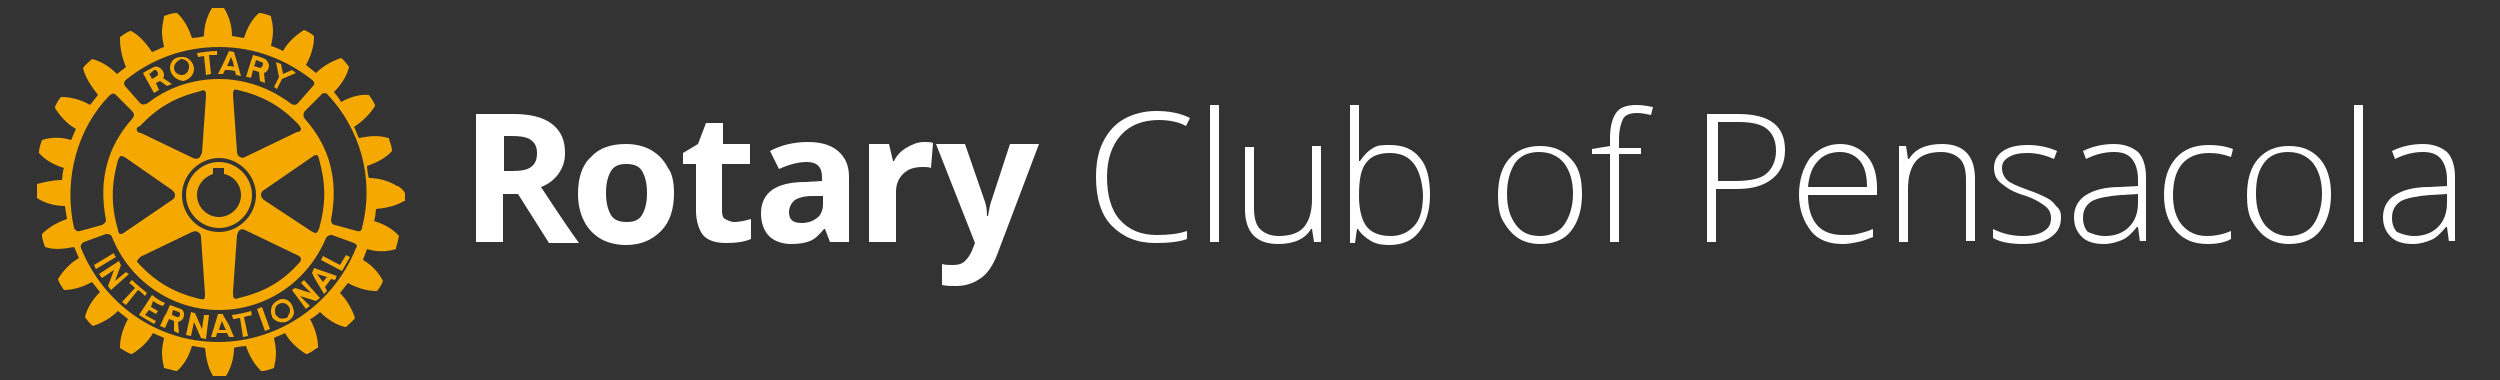 <?xml version="1.0" encoding="utf-8"?>
<!-- Generator: Adobe Illustrator 23.0.1, SVG Export Plug-In . SVG Version: 6.00 Build 0)  -->
<svg version="1.1" id="Layer_1" xmlns="http://www.w3.org/2000/svg" xmlns:xlink="http://www.w3.org/1999/xlink" x="0px" y="0px"
	 viewBox="0 0 250 38" style="enable-background:new 0 0 250 38;" xml:space="preserve">
<rect x="0" y="0" width="250" height="38" fill="#333333" stroke="none"/>
<style type="text/css">
	.st0{fill:#F5A800;}
	.st1{fill:#FFFFFF;}
</style>
<path class="st0" d="M14.9,7.4L15,7.5l0.2,0.4l0.5-0.3c0,0,0.1-0.1,0.1-0.2c0-0.2-0.2-0.5-0.4-0.4C15.2,7.2,15.1,7.3,14.9,7.4
	 M14.4,7.5l-0.1-0.2c0.3-0.2,0.7-0.4,1.1-0.6c0.4-0.2,1,0.3,1,0.8c0,0.1,0,0.2-0.1,0.3l0.9,0.6c-0.2,0.1-0.3,0.1-0.5,0.2l-0.7-0.5
	l-0.4,0.2L15.9,9c-0.2,0.1-0.3,0.2-0.5,0.3L14.4,7.5z M25.7,30.9l0.8,2.2c0.2-0.1,0.3-0.1,0.5-0.2l-0.8-2.2
	C26,30.8,25.9,30.8,25.7,30.9 M22.6,33l-0.2-0.4l-0.2-0.5l-0.2,0.5L21.9,33L22.6,33z M22.9,32.5l0.5,1.2c-0.2,0-0.3,0-0.5,0
	l-0.2-0.4l-1,0l-0.1,0.4c-0.2,0-0.3,0-0.5,0l0.4-1.3l0.3-1l0,0l0.5,0l0,0.1L22.9,32.5z M25.4,6.6L26,6.8c0.1,0,0.3-0.2,0.3-0.4
	c0-0.1,0-0.2-0.2-0.2c-0.2-0.1-0.3-0.1-0.5-0.2l-0.1,0.4L25.4,6.6z M25.1,7.8c-0.2-0.1-0.3-0.1-0.5-0.1L25,6.4l0.3-0.9
	c0.4,0.1,0.8,0.2,1.2,0.4c0.2,0.1,0.3,0.3,0.4,0.6c0,0.4-0.2,0.7-0.5,0.8l0.1,1c-0.2-0.1-0.3-0.1-0.5-0.2l-0.1-0.9L25.3,7L25.1,7.8z
	 M18,31.4c0-0.1,0-0.1-0.1-0.2l-0.6-0.2l-0.1,0.4l0,0.1l0,0l0.5,0.2c0.1,0.1,0.3-0.1,0.3-0.2C18,31.5,18,31.5,18,31.4 M18.4,31.4
	v0.1c0,0.3-0.2,0.6-0.6,0.7l0.1,1.1c-0.2,0-0.3-0.1-0.5-0.2l0-1l-0.5-0.2l-0.4,0.9c-0.2-0.1-0.3-0.1-0.5-0.2l0.5-1.1l0.1-0.1
	l0.4-0.9l1.1,0.4C18.3,31,18.4,31.2,18.4,31.4 M25.1,31.1c-0.7,0.2-1.2,0.3-1.9,0.4l0.1,0.4c0.3,0,0.5-0.1,0.7-0.1l0.3,1.9l0.5-0.1
	l-0.4-1.9c0.3-0.1,0.5-0.1,0.8-0.2L25.1,31.1z M27.7,8.9l0.5-1l1.4-0.6c-0.1-0.1-0.3-0.2-0.4-0.3l-0.9,0.4l-0.2-1
	c-0.2-0.1-0.3-0.1-0.5-0.2l0.3,1.5l-0.5,1L27.7,8.9z M32.8,9.5c-0.2-0.3-0.6-0.2-0.7,0l-1.6,1.6c-0.2,0.2-0.2,0.6,0,0.8
	c2.4,2.7,3.4,6,2.6,10.1c0,0.3,0.2,0.5,0.4,0.5l2.2,0.6c0.3,0.1,0.5-0.1,0.5-0.3C37.5,17.7,35.9,12.8,32.8,9.5 M35.4,24.3l-2.2-0.8
	c-0.1,0-0.4,0-0.6,0.3c-1.8,4.3-5.9,7.2-10.7,7.2c-4.8,0-9-3-10.7-7.3c-0.1-0.3-0.4-0.3-0.6-0.3l-2.2,0.8c-0.2,0.1-0.4,0.3-0.3,0.6
	c2.2,5.5,7.5,9.4,13.7,9.4c6.2,0,11.6-3.9,13.8-9.4C35.8,24.6,35.6,24.4,35.4,24.3 M8,23.1l2.2-0.6c0.2-0.1,0.4-0.3,0.4-0.5
	c-0.8-4.1,0.2-7.4,2.6-10.1c0.2-0.2,0.3-0.5,0-0.8l-1.6-1.6c-0.2-0.2-0.4-0.2-0.7,0.1c-3.1,3.2-4.6,8.2-3.5,13.2
	C7.5,23,7.7,23.2,8,23.1 M30.1,12.9c0-0.1-0.1-0.2-0.2-0.4c-1.8-1.9-3.6-2.9-6.1-3.5c-0.1,0-0.3-0.1-0.4,0c-0.1,0.1-0.1,0.3-0.1,0.5
	l0.4,5.7c0,0.2,0.1,0.4,0.3,0.5c0.2,0.1,0.3,0.1,0.5,0l5.2-2.5C29.9,13.2,30.1,13.1,30.1,12.9C30.1,12.9,30.1,12.9,30.1,12.9
	 M31.1,23.1c0.2,0.1,0.3,0.2,0.5,0.2c0.1,0,0.2-0.2,0.3-0.4c0.7-2.5,0.7-4.5,0-7c0-0.1-0.1-0.3-0.2-0.4c-0.1,0-0.3,0-0.5,0.2
	L26.4,19c-0.2,0.1-0.3,0.3-0.3,0.5c0,0.2,0.1,0.3,0.3,0.5L31.1,23.1z M23.4,29.8c0.1,0.1,0.2,0.1,0.5,0c2.5-0.6,4.3-1.6,6-3.5
	c0.1-0.1,0.2-0.2,0.2-0.4c0-0.1-0.1-0.3-0.4-0.4l-5.2-2.5c-0.2-0.1-0.4-0.1-0.5,0c-0.2,0.1-0.2,0.3-0.3,0.5l-0.4,5.7
	C23.3,29.5,23.3,29.7,23.4,29.8 M21.9,23.2c2,0,3.7-1.7,3.7-3.7c0-2-1.7-3.7-3.7-3.7c-2,0-3.7,1.7-3.7,3.7
	C18.2,21.5,19.8,23.2,21.9,23.2 M13.7,26.1c0,0.1,0.1,0.2,0.2,0.3c1.8,1.9,3.6,2.9,6.1,3.5c0.2,0,0.3,0.1,0.4,0
	c0.1-0.1,0.1-0.3,0.1-0.5c0,0-0.4-5.7-0.4-5.7c0-0.2-0.1-0.4-0.3-0.5c-0.2-0.1-0.3-0.1-0.6,0l-5.2,2.5C14,25.8,13.8,25.9,13.7,26.1
	C13.7,26,13.7,26.1,13.7,26.1 M13.7,13c0,0.2,0.2,0.3,0.4,0.3l5.2,2.5c0.2,0.1,0.4,0.1,0.6,0c0.1-0.1,0.2-0.3,0.3-0.5l0.4-5.7
	c0-0.3,0-0.4-0.1-0.5c-0.1-0.1-0.3-0.1-0.4,0c-2.5,0.6-4.3,1.6-6.1,3.5C13.7,12.7,13.6,12.9,13.7,13 M12.6,15.8
	c-0.2-0.1-0.3-0.2-0.5-0.2c-0.1,0-0.2,0.2-0.3,0.4c-0.7,2.5-0.7,4.6,0,7c0,0.2,0.1,0.3,0.2,0.4c0.1,0,0.3,0,0.5-0.2l4.7-3.2
	c0.2-0.1,0.3-0.3,0.3-0.5c0-0.2-0.1-0.3-0.3-0.5L12.6,15.8z M12.5,8.6l1.5,1.7c0.2,0.2,0.4,0.2,0.8,0c1.9-1.5,4.4-2.4,7.1-2.4
	c2.6,0,5.1,0.9,7.1,2.4c0.3,0.2,0.5,0.3,0.8,0l1.5-1.7c0.2-0.2,0.2-0.4-0.2-0.7c-2.6-2-5.7-3.2-9.2-3.2c-3.5,0-6.7,1.2-9.2,3.2
	C12.3,8.2,12.4,8.4,12.5,8.6 M40.5,19.5c0,0.2,0,0.4,0,0.6l0,0l-0.1,0c-0.8,0.5-1.8,0.7-2.8,0.8c0,0.1-0.1,1.1-0.2,1.2
	c1,0.3,1.9,0.8,2.5,1.5l0,0v0c-0.1,0.4-0.2,0.9-0.3,1.2l0,0.1l0,0c-0.9,0.3-2,0.3-2.9,0c0,0.1-0.4,1-0.4,1.1c0.9,0.5,1.6,1.3,2,2.1
	l0,0l0,0c-0.1,0.3-0.4,0.8-0.6,1l0,0h-0.1c-0.9,0-1.9-0.3-2.8-0.8c-0.1,0.1-0.7,0.9-0.8,1c0.7,0.7,1.2,1.6,1.5,2.5l0,0l0,0
	c-0.2,0.3-0.6,0.6-0.9,0.9l0,0l-0.1,0c-0.9-0.2-1.8-0.8-2.5-1.5c-0.1,0.1-0.8,0.7-1,0.7c0.5,0.9,0.8,1.9,0.8,2.8v0.1l-0.1,0
	c-0.3,0.2-0.7,0.5-1,0.6l0,0l-0.1,0c-0.8-0.5-1.6-1.2-2.1-2.1c-0.1,0.1-1,0.4-1.1,0.5c0.1,0.5,0.2,1,0.2,1.5c0,0.5-0.1,1-0.2,1.5
	l0,0l0,0c-0.3,0.1-0.8,0.3-1.2,0.3l-0.1,0l0,0c-0.7-0.7-1.2-1.6-1.5-2.5c-0.1,0-1.1,0.1-1.2,0.2c0,1-0.3,2-0.8,2.8l0,0l-0.1,0
	c-0.3,0-0.8,0-1.2,0l0,0l0,0c-0.5-0.8-0.7-1.8-0.8-2.8c-0.1,0-1.1-0.2-1.3-0.2c-0.3,1-0.8,1.9-1.5,2.5l0,0l-0.1,0
	c-0.4-0.1-0.8-0.2-1.2-0.3l0,0l0,0c-0.1-0.5-0.2-1-0.2-1.5c0-0.5,0.1-1,0.2-1.5c-0.1-0.1-1-0.4-1.1-0.5c-0.5,0.9-1.3,1.6-2.1,2.1
	l0,0l-0.1,0c-0.3-0.1-0.8-0.4-1.1-0.6l0,0v-0.1c0-0.9,0.3-1.9,0.8-2.8c-0.1-0.1-0.9-0.7-1-0.8c-0.7,0.7-1.6,1.2-2.5,1.5l0,0l0,0
	c-0.3-0.2-0.6-0.6-0.8-0.9l0,0l0,0c0.2-0.9,0.8-1.8,1.5-2.5c-0.1-0.1-0.7-0.9-0.8-1c-0.9,0.5-1.9,0.8-2.8,0.8h0l0,0
	c-0.2-0.3-0.5-0.7-0.6-1.1l0,0l0,0c0.5-0.8,1.2-1.6,2.1-2.1c-0.1-0.1-0.4-1-0.5-1.1c-1,0.2-2,0.3-2.9,0l0,0l0,0
	c-0.1-0.3-0.3-0.8-0.3-1.2l0-0.1l0,0c0.7-0.7,1.6-1.2,2.5-1.5c0-0.1-0.2-1.1-0.2-1.3c-1,0-2.1-0.3-2.8-0.8l0,0l0-0.1
	c0-0.2,0-0.4,0-0.6c0-0.2,0-0.4,0-0.6l0-0.1l0,0C4.1,18.3,5.2,18,6.2,18c0-0.1,0.1-1.1,0.2-1.2c-1-0.3-1.9-0.8-2.5-1.5l0,0l0-0.1
	c0-0.4,0.2-0.9,0.3-1.2l0,0l0,0c0.9-0.3,2-0.3,2.9,0c0.1-0.1,0.4-1,0.5-1.1c-0.9-0.5-1.6-1.3-2.1-2.1l0-0.1l0,0
	c0.1-0.3,0.4-0.8,0.6-1l0,0h0.1c0.9,0,2,0.3,2.8,0.8c0.1-0.1,0.7-0.9,0.8-1C9.1,8.6,8.5,7.7,8.3,6.8l0,0l0,0
	c0.2-0.3,0.6-0.6,0.9-0.9l0,0l0,0c0.9,0.2,1.8,0.8,2.5,1.5c0.1-0.1,0.8-0.6,0.9-0.7C12.2,5.8,12,4.8,12,3.9V3.7l0,0
	c0.3-0.2,0.7-0.5,1-0.6l0,0l0.1,0c0.8,0.4,1.5,1.2,2.1,2.1c0.1,0,1.1-0.5,1.2-0.5c-0.1-0.5-0.2-1-0.2-1.5c0-0.5,0.1-1,0.2-1.5l0-0.1
	l0,0c0.3-0.1,0.8-0.3,1.2-0.3l0.1,0l0,0c0.7,0.6,1.2,1.6,1.5,2.5c0.1,0,1.1-0.1,1.2-0.2c0-1,0.3-2,0.8-2.8l0,0l0,0
	c0.3,0,0.9,0,1.2,0l0,0l0,0c0.5,0.8,0.8,1.8,0.8,2.8c0.1,0,1.1,0.2,1.2,0.2c0.3-1,0.8-1.9,1.5-2.5l0,0l0,0c0.4,0,0.9,0.2,1.2,0.3
	l0,0l0,0.1c0.1,0.4,0.2,0.9,0.2,1.4c0,0.5-0.1,1-0.2,1.5c0.1,0,1.1,0.4,1.2,0.5c0.5-0.9,1.3-1.6,2.1-2.1l0,0l0,0
	c0.3,0.1,0.8,0.4,1,0.6l0,0v0.1c0,0.9-0.3,1.9-0.8,2.8c0.1,0.1,0.9,0.7,1,0.8c0.7-0.7,1.6-1.2,2.5-1.5l0,0l0,0
	c0.3,0.2,0.6,0.6,0.8,0.9l0,0l0,0c-0.2,0.9-0.8,1.8-1.5,2.5c0.1,0.1,0.7,0.9,0.7,1c0.9-0.5,1.9-0.8,2.8-0.7h0l0,0
	c0.2,0.3,0.5,0.7,0.6,1l0,0.1l0,0c-0.5,0.8-1.2,1.5-2.1,2.1c0.1,0.1,0.4,1,0.5,1.1c1-0.2,2-0.3,2.9,0l0.1,0l0,0.1
	c0.1,0.3,0.3,0.8,0.3,1.2l0,0l0,0c-0.6,0.7-1.6,1.2-2.5,1.5c0,0.1,0.1,1.1,0.2,1.2c1,0,2,0.3,2.8,0.8l0.1,0l0,0
	C40.5,19.1,40.5,19.3,40.5,19.5 M30.1,28.3l1,1l-1.6-0.5c-0.1,0.1-0.2,0.1-0.3,0.2l1.4,1.9c0.1-0.1,0.2-0.2,0.4-0.3L30,29.6l1.6,0.5
	c0.1-0.1,0.3-0.2,0.4-0.3L30.4,28C30.3,28.1,30.2,28.2,30.1,28.3 M29,31.1c0-0.1,0-0.3-0.1-0.4c-0.2-0.4-0.7-0.5-1-0.3
	c-0.3,0.1-0.4,0.4-0.4,0.7c0,0.1,0,0.3,0.1,0.4c0,0,0,0.1,0.1,0.1c0.2,0.3,0.6,0.3,0.9,0.2c0.1,0,0.2-0.1,0.2-0.2
	C28.9,31.4,29,31.2,29,31.1 M29.2,30.5c0.1,0.2,0.1,0.4,0.2,0.6c0,0.2,0,0.3-0.1,0.5c-0.1,0.2-0.3,0.4-0.5,0.5
	c-0.5,0.3-1.3,0.1-1.6-0.4c0,0,0-0.1,0-0.1c-0.1-0.2-0.1-0.3-0.1-0.5c0-0.4,0.2-0.8,0.6-1C28.2,29.7,28.9,29.9,29.2,30.5 M31.7,27.4
	l0.3,0.4l0.3,0.4l0.3-0.4l0.1-0.1L31.7,27.4z M31.4,26.8l2.3,0.8c-0.1,0.1-0.1,0.1-0.1,0.2c0,0.1-0.1,0.1-0.1,0.2l-0.4-0.1l-0.6,0.8
	l0.2,0.4c-0.1,0.1-0.2,0.2-0.3,0.3l-0.9-1.5l-0.3-0.6L31.4,26.8z M34,26.5l-1.7-0.9L32.1,26l2.1,1.1l0.8-1.4l-0.4-0.2L34,26.5z
	 M20.4,31.5l-0.2,1.4l-0.7-1.6c-0.2,0-0.3-0.1-0.4-0.1l-0.5,2.3c0.2,0,0.3,0.1,0.5,0.1l0.3-1.4l0.7,1.6c0.2,0,0.3,0.1,0.5,0.1
	l0.3-2.4C20.7,31.5,20.6,31.5,20.4,31.5 M20.4,5.6l0.2,1.9l0.5-0.1l-0.2-1.9l0.8,0l0-0.4c-0.8,0-1.2,0.1-2,0.2l0.1,0.4L20.4,5.6z
	 M22.7,6.6c0.3,0,0.5,0,0.7,0.1l-0.1-0.5l-0.2-0.5l-0.2,0.5L22.7,6.6z M22.3,7.4c-0.2,0-0.3,0-0.5,0l0.6-1.2l0.5-1.1l0.5,0.1l0.3,1
	l0.4,1.4c-0.2,0-0.3-0.1-0.5-0.1l-0.1-0.4C23.1,7,22.8,7,22.5,7L22.3,7.4z M17.4,6.8c0,0.4,0.4,0.7,0.8,0.7c0.4,0,0.7-0.4,0.7-0.8
	c0,0,0,0,0-0.1c0-0.4-0.4-0.7-0.8-0.7C17.7,6.1,17.4,6.4,17.4,6.8L17.4,6.8z M17,6.9V6.8c0-0.6,0.4-1.1,1.1-1.1
	c0.6-0.1,1.2,0.4,1.3,1.1v0.1c0,0.6-0.5,1.1-1.1,1.2C17.6,8,17.1,7.5,17,6.9 M21.9,21.7c1.2,0,2.2-1,2.2-2.2c0-1-0.7-1.9-1.7-2.1
	c0-0.1,0-0.6,0-0.6h-1.1c0,0,0,0.5,0,0.6c-0.9,0.3-1.6,1.1-1.6,2.1C19.7,20.7,20.7,21.7,21.9,21.7 M21.9,22.8
	c-1.8,0-3.3-1.5-3.3-3.3c0-1.8,1.5-3.3,3.3-3.3c1.8,0,3.3,1.5,3.3,3.3C25.2,21.3,23.7,22.8,21.9,22.8 M15.3,30.1
	c0.3,0.2,0.6,0.4,1,0.5l0.2-0.3c-0.5-0.2-0.9-0.5-1.3-0.8l-1.3,2c0.5,0.3,1,0.6,1.5,0.9l0.2-0.3l-1.1-0.6l0.4-0.5l0.7,0.4l0.2-0.3
	c-0.2-0.1-0.5-0.3-0.7-0.4L15.3,30.1z M12.6,27.2l-1.1,0.9l0.6-1.6c-0.1-0.1-0.1-0.2-0.2-0.4l-2,1.3c0.1,0.1,0.2,0.3,0.3,0.4
	l1.2-0.8l-0.6,1.6c0.1,0.1,0.2,0.3,0.3,0.4l1.8-1.6C12.9,27.4,12.7,27.3,12.6,27.2 M11.4,25.3l-2,1.2c0.1,0.1,0.1,0.3,0.2,0.4l2-1.2
	C11.5,25.6,11.4,25.5,11.4,25.3 M13.8,29l-1.2,1.5l-0.4-0.3l1.3-1.4c-0.2-0.2-0.4-0.4-0.6-0.5l0.3-0.3c0.5,0.5,0.9,0.8,1.5,1.3
	l-0.2,0.3C14.2,29.3,14,29.1,13.8,29"/>
<g>
	<path class="st1" d="M50.3,19.3v4.9h-2.7V11.4h3.7c1.7,0,3,0.3,3.9,1s1.3,1.6,1.3,2.9c0,0.8-0.2,1.4-0.6,2s-1,1.1-1.8,1.4
		c1.9,2.9,3.2,4.8,3.8,5.6h-3l-3.1-4.9H50.3z M50.3,17.1h0.9c0.9,0,1.5-0.1,1.9-0.4s0.6-0.7,0.6-1.4c0-0.6-0.2-1-0.6-1.3
		s-1.1-0.4-1.9-0.4h-0.8V17.1z"/>
	<path class="st1" d="M67.4,19.3c0,1.6-0.4,2.9-1.3,3.8s-2,1.4-3.5,1.4c-0.9,0-1.8-0.2-2.5-0.6s-1.3-1-1.7-1.8s-0.6-1.7-0.6-2.7
		c0-1.6,0.4-2.9,1.3-3.7c0.8-0.9,2-1.3,3.5-1.3c0.9,0,1.8,0.2,2.5,0.6s1.3,1,1.7,1.8C67.2,17.3,67.4,18.2,67.4,19.3z M60.6,19.3
		c0,1,0.2,1.7,0.5,2.2s0.8,0.7,1.6,0.7c0.7,0,1.2-0.2,1.5-0.7c0.3-0.5,0.5-1.2,0.5-2.2c0-1-0.2-1.7-0.5-2.2
		c-0.3-0.5-0.8-0.7-1.6-0.7c-0.7,0-1.2,0.2-1.5,0.7S60.6,18.3,60.6,19.3z"/>
	<path class="st1" d="M73.4,22.2c0.5,0,1-0.1,1.7-0.3v2c-0.7,0.3-1.5,0.4-2.5,0.4c-1.1,0-1.9-0.3-2.3-0.8s-0.7-1.4-0.7-2.4v-4.7
		h-1.3v-1.1l1.5-0.9l0.8-2.1h1.7v2.1H75v2h-2.8v4.7c0,0.4,0.1,0.7,0.3,0.8S73.1,22.2,73.4,22.2z"/>
	<path class="st1" d="M83,24.2l-0.5-1.3h-0.1c-0.5,0.6-0.9,1-1.4,1.2s-1.1,0.3-1.9,0.3c-0.9,0-1.7-0.3-2.2-0.8s-0.8-1.3-0.8-2.3
		c0-1,0.4-1.8,1.1-2.3s1.8-0.8,3.3-0.8l1.7-0.1v-0.4c0-1-0.5-1.5-1.5-1.5c-0.8,0-1.7,0.2-2.8,0.7L77,15.1c1.1-0.6,2.4-0.9,3.8-0.9
		c1.3,0,2.3,0.3,3,0.9s1.1,1.4,1.1,2.6v6.5H83z M82.2,19.6l-1,0c-0.8,0-1.4,0.2-1.7,0.4s-0.6,0.7-0.6,1.2c0,0.8,0.4,1.1,1.3,1.1
		c0.6,0,1.1-0.2,1.5-0.5s0.6-0.8,0.6-1.4V19.6z"/>
	<path class="st1" d="M92.4,14.2c0.4,0,0.7,0,0.9,0.1l-0.2,2.5c-0.2-0.1-0.5-0.1-0.8-0.1c-0.9,0-1.5,0.2-2,0.7s-0.7,1.1-0.7,1.8v5
		h-2.7v-9.8h2l0.4,1.7h0.1c0.3-0.6,0.7-1,1.2-1.3S91.7,14.2,92.4,14.2z"/>
	<path class="st1" d="M93.6,14.4h2.9l1.9,5.5c0.2,0.5,0.3,1,0.3,1.7h0.1c0.1-0.6,0.2-1.2,0.4-1.7l1.8-5.5h2.9l-4.2,11.1
		c-0.4,1-0.9,1.8-1.6,2.3s-1.5,0.8-2.5,0.8c-0.5,0-0.9,0-1.4-0.1v-2.1c0.3,0.1,0.7,0.1,1.1,0.1c0.5,0,0.9-0.1,1.2-0.4
		s0.6-0.7,0.8-1.3l0.2-0.5L93.6,14.4z"/>
	<path class="st1" d="M115.9,12c-1.6,0-2.9,0.5-3.8,1.5s-1.4,2.4-1.4,4.2c0,1.8,0.4,3.3,1.3,4.3s2.1,1.5,3.7,1.5
		c1.1,0,2.1-0.1,3-0.4v0.8c-0.8,0.3-1.9,0.4-3.2,0.4c-1.8,0-3.2-0.6-4.3-1.7s-1.6-2.8-1.6-4.9c0-1.3,0.2-2.5,0.7-3.5
		s1.2-1.8,2.1-2.3s2-0.8,3.2-0.8c1.3,0,2.4,0.2,3.4,0.7l-0.4,0.8C117.9,12.2,116.9,12,115.9,12z"/>
	<path class="st1" d="M121.8,24.2H121V10.5h0.9V24.2z"/>
	<path class="st1" d="M125.4,14.6v6.2c0,1,0.2,1.7,0.6,2.1s1,0.7,1.9,0.7c1.1,0,2-0.3,2.5-0.9s0.8-1.5,0.8-2.8v-5.3h0.9v9.6h-0.7
		l-0.2-1.3h-0.1c-0.6,1-1.7,1.5-3.3,1.5c-2.2,0-3.3-1.2-3.3-3.5v-6.2H125.4z"/>
	<path class="st1" d="M139,14.5c1.3,0,2.3,0.4,3,1.3c0.7,0.8,1,2.1,1,3.7c0,1.6-0.4,2.8-1.1,3.7s-1.7,1.3-3,1.3
		c-0.7,0-1.3-0.1-1.8-0.4s-1-0.7-1.3-1.2h-0.1l-0.2,1.4h-0.5V10.5h0.9V14c0,0.5,0,1,0,1.4l0,0.7h0.1c0.4-0.6,0.8-1,1.3-1.3
		S138.2,14.5,139,14.5z M139,15.3c-1.1,0-1.9,0.3-2.4,1c-0.5,0.6-0.7,1.7-0.7,3.2v0.1c0,1.4,0.3,2.5,0.8,3.1s1.3,0.9,2.4,0.9
		c1,0,1.8-0.4,2.4-1.1s0.8-1.8,0.8-3.1C142.1,16.6,141,15.3,139,15.3z"/>
	<path class="st1" d="M158.2,19.4c0,1.6-0.4,2.8-1.1,3.7s-1.8,1.3-3.1,1.3c-0.8,0-1.6-0.2-2.2-0.6s-1.1-1-1.5-1.7s-0.5-1.6-0.5-2.6
		c0-1.6,0.4-2.8,1.1-3.6c0.8-0.9,1.8-1.3,3.1-1.3c1.3,0,2.3,0.4,3.1,1.3C157.9,16.7,158.2,17.9,158.2,19.4z M150.7,19.4
		c0,1.3,0.3,2.3,0.9,3.1s1.4,1.1,2.4,1.1s1.9-0.4,2.4-1.1s0.9-1.8,0.9-3.1c0-1.3-0.3-2.3-0.9-3.1c-0.6-0.7-1.4-1.1-2.5-1.1
		s-1.9,0.4-2.4,1.1C151,17.1,150.7,18.1,150.7,19.4z"/>
	<path class="st1" d="M164.1,15.4h-2.2v8.8h-0.9v-8.8h-1.8v-0.5l1.8-0.3v-0.7c0-1.2,0.2-2,0.6-2.6s1.1-0.8,2.1-0.8
		c0.5,0,1.1,0.1,1.6,0.2l-0.2,0.8c-0.5-0.1-0.9-0.2-1.4-0.2c-0.7,0-1.2,0.2-1.4,0.6s-0.4,1.1-0.4,2v0.9h2.2V15.4z"/>
	<path class="st1" d="M178.5,15c0,1.2-0.4,2.2-1.3,2.9s-2,1-3.6,1h-2v5.3h-0.9V11.4h3.1C177,11.4,178.5,12.6,178.5,15z M171.7,18.1
		h1.8c1.4,0,2.5-0.2,3.1-0.7s1-1.3,1-2.3c0-1-0.3-1.7-0.9-2.2s-1.6-0.7-2.8-0.7h-2.1V18.1z"/>
	<path class="st1" d="M184.3,24.4c-1.4,0-2.5-0.4-3.2-1.3s-1.2-2.1-1.2-3.6c0-1.5,0.4-2.7,1.1-3.7c0.8-0.9,1.8-1.4,3-1.4
		c1.1,0,2,0.4,2.7,1.2c0.7,0.8,1,1.9,1,3.2v0.7h-6.9c0,1.3,0.3,2.3,0.9,3s1.5,1,2.6,1c0.5,0,1,0,1.4-0.1s0.9-0.2,1.6-0.5v0.8
		c-0.5,0.2-1,0.4-1.5,0.5S184.8,24.4,184.3,24.4z M184,15.2c-0.9,0-1.7,0.3-2.2,0.9c-0.6,0.6-0.9,1.5-1,2.6h5.9c0-1.1-0.2-2-0.7-2.6
		C185.5,15.5,184.8,15.2,184,15.2z"/>
	<path class="st1" d="M196.6,24.2V18c0-1-0.2-1.7-0.6-2.1c-0.4-0.4-1-0.7-1.9-0.7c-1.1,0-2,0.3-2.5,0.9c-0.5,0.6-0.8,1.5-0.8,2.8
		v5.3h-0.9v-9.6h0.7l0.2,1.3h0.1c0.6-1,1.7-1.5,3.3-1.5c2.2,0,3.3,1.2,3.3,3.5v6.2H196.6z"/>
	<path class="st1" d="M206.1,21.7c0,0.9-0.3,1.5-1,2s-1.6,0.7-2.8,0.7c-1.3,0-2.3-0.2-3-0.6v-0.9c1,0.5,2,0.7,3,0.7
		c0.9,0,1.7-0.2,2.1-0.5c0.5-0.3,0.7-0.7,0.7-1.3c0-0.5-0.2-0.9-0.6-1.2c-0.4-0.3-1-0.7-1.9-1c-1-0.3-1.6-0.6-2-0.9
		s-0.7-0.5-0.9-0.8s-0.3-0.7-0.3-1.1c0-0.7,0.3-1.3,0.9-1.7s1.4-0.6,2.5-0.6c1,0,2,0.2,2.9,0.6l-0.3,0.8c-0.9-0.4-1.8-0.6-2.6-0.6
		c-0.8,0-1.4,0.1-1.9,0.4s-0.7,0.6-0.7,1.1c0,0.5,0.2,0.9,0.5,1.2s1,0.6,2.1,1c0.9,0.3,1.5,0.6,1.9,0.8s0.7,0.5,0.9,0.8
		C206,20.9,206.1,21.3,206.1,21.7z"/>
	<path class="st1" d="M214,24.2l-0.2-1.5h-0.1c-0.5,0.6-1,1.1-1.5,1.3s-1.1,0.4-1.8,0.4c-0.9,0-1.7-0.2-2.2-0.7s-0.8-1.1-0.8-2
		c0-0.9,0.4-1.7,1.2-2.2s1.9-0.8,3.4-0.8l1.8-0.1V18c0-0.9-0.2-1.6-0.6-2.1c-0.4-0.5-1-0.7-1.8-0.7c-0.9,0-1.8,0.2-2.8,0.7l-0.3-0.8
		c1-0.5,2.1-0.7,3.1-0.7c1,0,1.8,0.3,2.4,0.8c0.5,0.5,0.8,1.4,0.8,2.5v6.4H214z M210.5,23.6c1,0,1.8-0.3,2.4-0.9
		c0.6-0.6,0.9-1.4,0.9-2.4v-0.9l-1.7,0.1c-1.3,0.1-2.3,0.3-2.9,0.6c-0.6,0.4-0.9,0.9-0.9,1.7c0,0.6,0.2,1.1,0.5,1.4
		C209.3,23.4,209.8,23.6,210.5,23.6z"/>
	<path class="st1" d="M220.8,24.4c-1.4,0-2.4-0.4-3.2-1.3s-1.2-2.1-1.2-3.6c0-1.6,0.4-2.8,1.2-3.7c0.8-0.9,1.9-1.3,3.3-1.3
		c0.8,0,1.6,0.1,2.4,0.4l-0.2,0.8c-0.8-0.3-1.5-0.4-2.2-0.4c-1.2,0-2.1,0.4-2.7,1.1c-0.6,0.7-0.9,1.8-0.9,3.1c0,1.3,0.3,2.3,0.9,3
		s1.4,1.1,2.5,1.1c0.9,0,1.7-0.2,2.4-0.5v0.8C222.6,24.2,221.8,24.4,220.8,24.4z"/>
	<path class="st1" d="M233.1,19.4c0,1.6-0.4,2.8-1.1,3.7s-1.8,1.3-3.1,1.3c-0.8,0-1.6-0.2-2.2-0.6s-1.1-1-1.5-1.7s-0.5-1.6-0.5-2.6
		c0-1.6,0.4-2.8,1.1-3.6c0.8-0.9,1.8-1.3,3.1-1.3c1.3,0,2.3,0.4,3.1,1.3C232.7,16.7,233.1,17.9,233.1,19.4z M225.6,19.4
		c0,1.3,0.3,2.3,0.9,3.1c0.6,0.7,1.4,1.1,2.4,1.1s1.9-0.4,2.4-1.1s0.9-1.8,0.9-3.1c0-1.3-0.3-2.3-0.9-3.1c-0.6-0.7-1.4-1.1-2.5-1.1
		s-1.9,0.4-2.4,1.1C225.8,17.1,225.6,18.1,225.6,19.4z"/>
	<path class="st1" d="M236.3,24.2h-0.9V10.5h0.9V24.2z"/>
	<path class="st1" d="M244.9,24.2l-0.2-1.5h-0.1c-0.5,0.6-1,1.1-1.5,1.3s-1.1,0.4-1.8,0.4c-0.9,0-1.7-0.2-2.2-0.7s-0.8-1.1-0.8-2
		c0-0.9,0.4-1.7,1.2-2.2s1.9-0.8,3.4-0.8l1.8-0.1V18c0-0.9-0.2-1.6-0.6-2.1c-0.4-0.5-1-0.7-1.8-0.7c-0.9,0-1.8,0.2-2.8,0.7l-0.3-0.8
		c1-0.5,2.1-0.7,3.1-0.7c1,0,1.8,0.3,2.4,0.8c0.5,0.5,0.8,1.4,0.8,2.5v6.4H244.9z M241.4,23.6c1,0,1.8-0.3,2.4-0.9
		c0.6-0.6,0.9-1.4,0.9-2.4v-0.9l-1.7,0.1c-1.3,0.1-2.3,0.3-2.9,0.6c-0.6,0.4-0.9,0.9-0.9,1.7c0,0.6,0.2,1.1,0.5,1.4
		C240.2,23.4,240.7,23.6,241.4,23.6z"/>
</g>
</svg>
